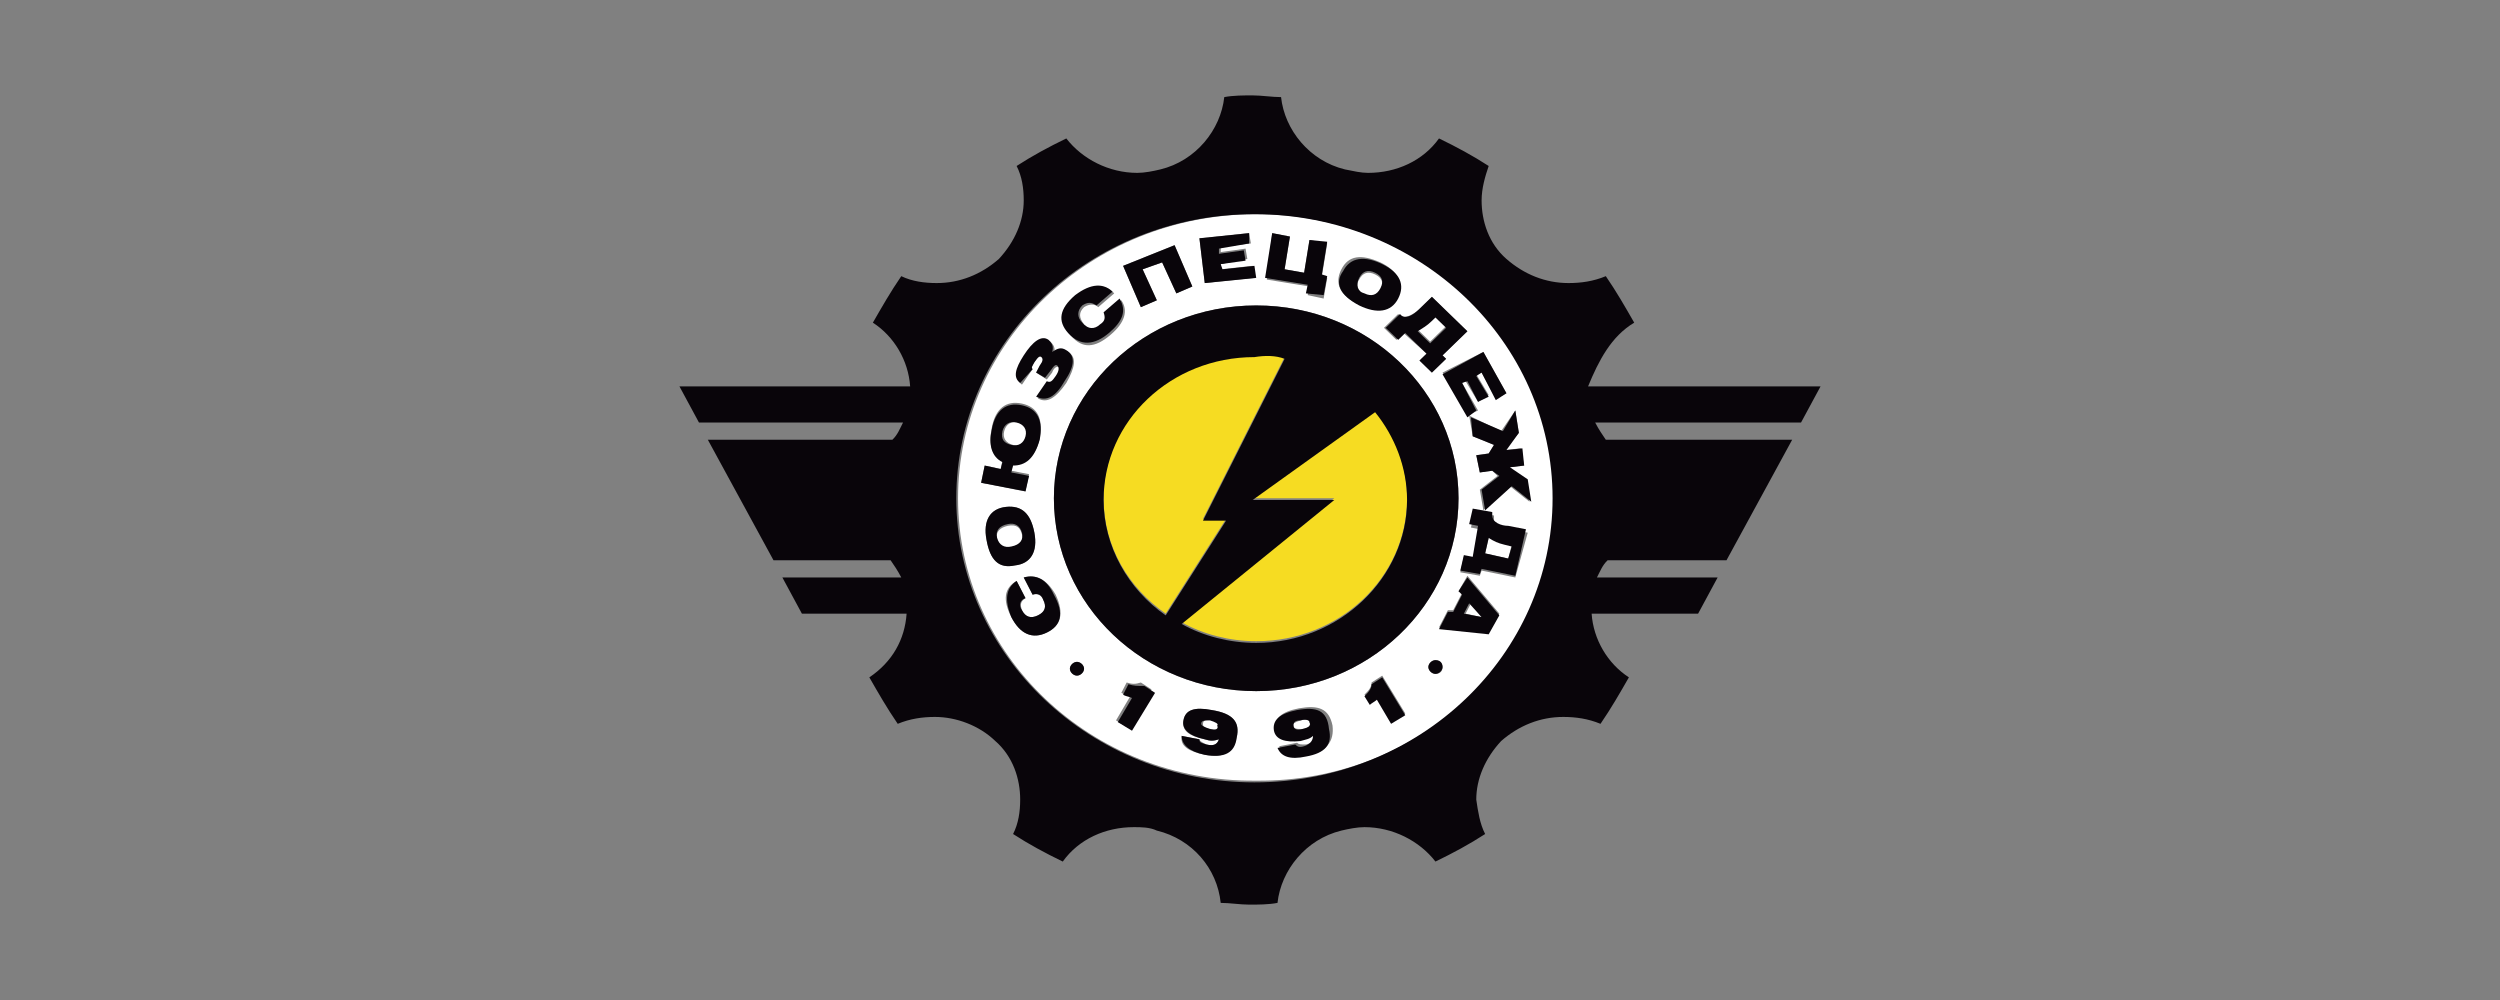 <svg width="120" height="48" viewBox="0 0 120 48" fill="none" xmlns="http://www.w3.org/2000/svg">
<rect x="0" y="0" width="120" height="48" fill="#808080" stroke="none"/>
<path d="M69.412 15.653L68.901 15.157L68.731 15.322C68.475 15.57 68.305 15.736 68.05 15.818L68.646 16.397L69.412 15.653Z" fill="white"/>
<path d="M58.169 34.579C57.913 34.496 57.743 34.579 57.743 34.744C57.743 34.909 57.828 34.992 58.169 34.992C58.424 35.074 58.594 34.992 58.594 34.827C58.594 34.744 58.424 34.661 58.169 34.579Z" fill="white"/>
<path d="M71.116 29.62L70.605 28.959L70.35 29.455L71.116 29.62Z" fill="white"/>
<path d="M65.495 14.165C65.835 14.331 66.091 14.248 66.261 13.917C66.432 13.587 66.346 13.339 66.006 13.174C65.665 13.008 65.409 13.091 65.239 13.421C65.069 13.669 65.154 14 65.495 14.165Z" fill="white"/>
<path d="M49.309 20.942C49.395 20.612 49.224 20.364 48.883 20.281C48.543 20.199 48.287 20.364 48.202 20.695C48.117 21.025 48.287 21.273 48.628 21.356C48.968 21.438 49.224 21.356 49.309 20.942Z" fill="white"/>
<path d="M49.054 25.653C48.969 25.323 48.798 25.157 48.373 25.24C48.032 25.323 47.776 25.488 47.861 25.901C47.947 26.232 48.202 26.397 48.543 26.314C48.969 26.232 49.139 25.984 49.054 25.653Z" fill="white"/>
<path d="M74.609 23.917C74.609 16.397 68.22 10.281 60.298 10.281C52.376 10.281 45.987 16.397 45.987 23.917C45.987 31.438 52.376 37.554 60.298 37.471C68.22 37.554 74.609 31.438 74.609 23.917ZM71.457 30.364L69.072 30.116L69.498 29.289H69.754L70.18 28.463L70.009 28.38L70.435 27.636L71.969 29.455L71.457 30.364ZM72.735 27.719L71.117 27.388L71.031 27.636L70.094 27.471L70.265 26.727L70.691 26.81L71.031 25.405L70.606 25.322L70.776 24.578L71.713 24.744V24.909C71.628 25.157 72.054 25.322 72.48 25.405L73.331 25.57L72.735 27.719ZM72.906 20.777L72.224 21.603L72.991 21.521L73.161 22.347L72.394 22.43L73.246 23.008L73.417 24.083L72.48 23.339L71.202 24.496L71.031 23.504L71.883 22.843L71.628 22.595L71.031 22.678L70.861 21.851L71.457 21.769L71.713 21.355L70.691 20.942L70.52 19.95L72.054 20.694L72.735 19.703L72.906 20.777ZM72.309 18.876L71.798 19.124L71.117 17.884L70.861 17.967L71.457 18.959L70.946 19.289L70.35 18.297L70.18 18.38L70.946 19.703L70.435 19.95L69.243 17.884L71.202 16.893L72.309 18.876ZM68.135 14.826L68.731 14.248L70.435 15.901L69.243 17.058L69.413 17.223L68.731 17.884L68.135 17.306L68.476 16.975L67.368 15.983L67.028 16.314L66.431 15.736L67.113 15.074L67.198 15.157C67.454 15.322 67.88 15.074 68.135 14.826ZM64.387 12.926C64.728 12.264 65.324 12.182 66.261 12.595C67.113 13.008 67.368 13.587 67.028 14.248C66.687 14.909 66.091 15.074 65.154 14.579C64.302 14.165 64.046 13.587 64.387 12.926ZM61.065 11.19L61.917 11.355L61.661 12.926L62.598 13.091L62.854 11.521L63.706 11.686L63.45 13.256L63.706 13.339L63.535 14.331L62.769 14.165L62.854 13.752L60.809 13.421L61.065 11.19ZM59.958 11.19L60.043 11.686L58.595 11.851V12.099L59.787 11.934L59.872 12.43L58.595 12.678V12.926L60.128 12.76L60.213 13.339L57.828 13.587L57.572 11.438L59.958 11.19ZM56.38 11.769L57.232 13.752L56.465 14.083L55.783 12.595L54.846 12.926L55.528 14.413L54.761 14.744L53.909 12.76L56.38 11.769ZM51.695 14.248C52.376 13.669 53.058 13.587 53.483 14.083L52.717 14.744C52.547 14.579 52.291 14.579 52.035 14.744C51.78 14.992 51.78 15.24 52.035 15.57C52.291 15.818 52.547 15.901 52.887 15.653C53.058 15.488 53.143 15.322 53.058 15.074L53.824 14.413C54.165 14.909 53.995 15.488 53.313 16.066C52.547 16.727 51.95 16.727 51.439 16.149C50.843 15.488 51.013 14.909 51.695 14.248ZM49.224 17.14C49.735 16.397 50.076 16.149 50.417 16.397C50.587 16.562 50.672 16.727 50.587 16.975C50.758 16.727 51.013 16.727 51.269 16.893C51.695 17.14 51.609 17.636 51.184 18.38C50.672 19.124 50.246 19.372 49.821 19.124L50.332 18.38C50.502 18.463 50.587 18.297 50.758 18.132C50.928 17.884 50.928 17.719 50.843 17.636C50.758 17.554 50.587 17.636 50.502 17.884L50.246 18.215L49.735 17.884L49.906 17.554C50.076 17.388 50.076 17.223 49.991 17.14C49.906 17.058 49.821 17.14 49.65 17.388C49.565 17.554 49.48 17.636 49.565 17.719L49.054 18.463C48.713 18.215 48.798 17.802 49.224 17.14ZM47.265 22.347L48.032 22.512L48.117 22.099C47.606 21.851 47.435 21.355 47.606 20.529C47.776 19.62 48.287 19.207 49.054 19.372C49.821 19.537 50.076 20.116 49.906 21.025C49.735 21.851 49.309 22.265 48.628 22.265L48.543 22.595L49.395 22.76L49.224 23.587L47.095 23.174L47.265 22.347ZM47.35 25.901C47.18 24.992 47.521 24.413 48.287 24.331C49.054 24.248 49.48 24.661 49.65 25.57C49.821 26.479 49.48 27.058 48.713 27.14C47.947 27.306 47.521 26.893 47.35 25.901ZM50.246 30.364C49.565 30.694 48.969 30.446 48.543 29.62C48.117 28.793 48.202 28.215 48.798 27.884L49.224 28.711C48.969 28.876 48.969 29.041 49.054 29.289C49.224 29.62 49.48 29.703 49.821 29.537C50.161 29.372 50.246 29.124 50.076 28.793C49.991 28.546 49.735 28.463 49.565 28.546L49.139 27.719C49.735 27.554 50.246 27.802 50.672 28.546C51.098 29.455 50.928 30.033 50.246 30.364ZM51.695 32.43C51.524 32.43 51.354 32.264 51.354 32.099C51.354 31.934 51.524 31.769 51.695 31.769C51.865 31.769 52.035 31.934 52.035 32.099C52.035 32.264 51.865 32.43 51.695 32.43ZM54.25 34.992L53.569 34.578L54.25 33.422C54.08 33.422 53.995 33.339 53.824 33.256L54.08 32.76C54.335 32.843 54.506 32.843 54.761 32.76L55.272 33.091L54.25 34.992ZM59.361 35.405C59.191 36.149 58.68 36.397 57.828 36.231C57.061 36.066 56.635 35.818 56.721 35.322L57.572 35.488C57.572 35.57 57.743 35.653 57.913 35.736C58.254 35.818 58.424 35.736 58.509 35.488C58.254 35.57 58.084 35.57 57.828 35.488C57.061 35.322 56.721 35.074 56.806 34.578C56.891 34.083 57.317 33.917 58.169 34.083C59.191 34.248 59.532 34.661 59.361 35.405ZM60.298 33.174C54.932 33.174 50.587 29.041 50.587 23.917C50.587 18.793 54.932 14.661 60.298 14.661C65.665 14.661 70.009 18.793 70.009 23.917C70.009 29.041 65.665 33.174 60.298 33.174ZM62.769 36.231C62.002 36.397 61.491 36.231 61.406 35.818L62.258 35.653C62.343 35.736 62.428 35.736 62.683 35.736C63.024 35.653 63.194 35.488 63.109 35.24C62.939 35.405 62.683 35.405 62.513 35.488C61.746 35.653 61.321 35.488 61.235 34.992C61.15 34.496 61.491 34.165 62.343 34C63.28 33.835 63.791 34 63.961 34.827C64.046 35.57 63.706 36.066 62.769 36.231ZM66.772 34.661L66.091 33.504C66.006 33.587 65.92 33.669 65.75 33.752L65.495 33.339C65.665 33.174 65.835 33.008 65.835 32.76L66.346 32.43L67.454 34.248L66.772 34.661ZM68.902 32.347C68.731 32.347 68.561 32.182 68.561 32.017C68.561 31.851 68.731 31.686 68.902 31.686C69.072 31.686 69.243 31.851 69.243 32.017C69.243 32.182 69.157 32.347 68.902 32.347Z" fill="white"/>
<path d="M62.428 34.579C62.172 34.662 62.002 34.744 62.087 34.827C62.087 34.992 62.258 34.992 62.513 34.992C62.769 34.992 62.939 34.827 62.854 34.662C62.939 34.579 62.769 34.496 62.428 34.579Z" fill="white"/>
<path d="M71.458 25.819L71.287 26.562L72.395 26.81L72.565 26.149L72.224 26.067C71.884 25.984 71.628 25.901 71.458 25.819Z" fill="white"/>
<path d="M66.005 19.702L60.128 23.917H64.046L56.72 29.868C57.742 30.446 59.02 30.777 60.298 30.777C64.302 30.777 67.539 27.719 67.539 23.917C67.539 22.347 66.942 20.859 66.005 19.702Z" fill="#F6DC22"/>
<path d="M52.973 23.918C52.973 26.232 54.165 28.215 55.954 29.455L58.85 24.909H57.743L61.661 17.141C61.236 17.058 60.724 16.975 60.213 16.975C56.21 17.058 52.973 20.116 52.973 23.918Z" fill="#F6DC22"/>
<path d="M78.442 15.488C78.016 14.744 77.591 14 77.079 13.256C76.483 13.504 75.887 13.587 75.291 13.587C74.183 13.587 73.161 13.174 72.309 12.43C71.457 11.686 71.117 10.612 71.117 9.62C71.117 9.041 71.287 8.463 71.457 7.967C70.691 7.471 69.924 7.058 69.072 6.645C68.305 7.719 67.028 8.298 65.665 8.298C65.324 8.298 64.983 8.215 64.557 8.132C62.854 7.719 61.661 6.232 61.491 4.661C61.065 4.661 60.554 4.579 60.128 4.579C59.702 4.579 59.191 4.579 58.765 4.661C58.594 6.232 57.402 7.719 55.698 8.132C55.358 8.215 54.931 8.298 54.591 8.298C53.228 8.298 51.95 7.636 51.183 6.645C50.332 7.058 49.565 7.471 48.798 7.967C49.054 8.463 49.139 9.041 49.139 9.62C49.139 10.612 48.713 11.603 47.946 12.43C47.095 13.174 46.072 13.587 44.965 13.587C44.369 13.587 43.772 13.504 43.261 13.256C42.75 14 42.324 14.744 41.898 15.488C42.921 16.149 43.602 17.306 43.687 18.546H32.613L33.55 20.281H43.346C43.176 20.612 43.091 20.86 42.835 21.108H33.976L37.128 26.893H42.75C42.921 27.141 43.091 27.389 43.261 27.719H37.554L38.491 29.455H43.517C43.432 30.694 42.835 31.769 41.728 32.513C42.154 33.256 42.58 34 43.091 34.744C43.687 34.496 44.283 34.413 44.88 34.413C45.902 34.413 47.009 34.827 47.776 35.57C48.628 36.314 48.969 37.389 48.969 38.38C48.969 38.959 48.883 39.537 48.628 40.033C49.395 40.529 50.161 40.942 51.013 41.355C51.78 40.281 53.057 39.703 54.42 39.703C54.761 39.703 55.187 39.703 55.528 39.868C57.231 40.281 58.424 41.686 58.594 43.339C59.02 43.339 59.532 43.422 59.957 43.422C60.383 43.422 60.894 43.422 61.32 43.339C61.491 41.769 62.683 40.281 64.387 39.868C64.728 39.785 65.154 39.703 65.494 39.703C66.857 39.703 68.135 40.364 68.902 41.355C69.754 40.942 70.52 40.529 71.287 40.033C71.031 39.537 70.946 38.959 70.861 38.38C70.861 37.389 71.287 36.397 72.054 35.57C72.905 34.827 73.928 34.413 75.035 34.413C75.631 34.413 76.228 34.496 76.824 34.744C77.335 34 77.761 33.256 78.187 32.513C77.165 31.851 76.483 30.694 76.398 29.455H81.509L82.446 27.719H76.653C76.824 27.389 76.909 27.141 77.165 26.893H82.872L86.024 21.108H77.079C76.909 20.86 76.739 20.612 76.568 20.281H86.45L87.387 18.546H76.228C76.739 17.306 77.335 16.149 78.442 15.488ZM45.902 23.918C45.902 16.397 52.291 10.281 60.213 10.281C68.135 10.281 74.524 16.397 74.524 23.918C74.524 31.438 68.135 37.554 60.213 37.554C52.376 37.554 45.902 31.438 45.902 23.918Z" fill="#09050A"/>
<path d="M70.009 23.918C70.009 18.794 65.665 14.662 60.298 14.662C54.931 14.662 50.587 18.794 50.587 23.918C50.587 29.042 54.931 33.174 60.298 33.174C65.665 33.174 70.009 29.042 70.009 23.918ZM60.298 30.86C59.02 30.86 57.742 30.529 56.72 29.951L64.046 24H60.127L66.005 19.786C66.942 20.943 67.539 22.43 67.539 24C67.539 27.72 64.302 30.86 60.298 30.86ZM61.661 17.224L57.742 24.992H58.85L55.953 29.538C54.165 28.298 52.972 26.232 52.972 24C52.972 20.199 56.209 17.141 60.213 17.141C60.724 17.058 61.235 17.058 61.661 17.224Z" fill="#09050A"/>
<path d="M51.694 31.769C51.524 31.769 51.354 31.934 51.354 32.099C51.354 32.265 51.524 32.43 51.694 32.43C51.865 32.43 52.035 32.265 52.035 32.099C52.035 31.934 51.865 31.769 51.694 31.769Z" fill="#09050A"/>
<path d="M68.902 31.686C68.732 31.686 68.561 31.851 68.561 32.017C68.561 32.182 68.732 32.347 68.902 32.347C69.072 32.347 69.243 32.182 69.243 32.017C69.243 31.851 69.158 31.686 68.902 31.686Z" fill="#09050A"/>
<path d="M54.165 32.843L53.91 33.339C53.995 33.422 54.165 33.422 54.336 33.504L53.654 34.661L54.336 35.075L55.443 33.257L54.932 32.926C54.591 32.926 54.421 32.926 54.165 32.843Z" fill="#09050A"/>
<path d="M58.168 34.083C57.316 33.917 56.891 34.083 56.805 34.579C56.72 34.992 57.061 35.322 57.828 35.488C58.083 35.57 58.254 35.57 58.509 35.488C58.424 35.736 58.254 35.818 57.913 35.736C57.657 35.653 57.572 35.653 57.572 35.488L56.72 35.322C56.72 35.736 57.061 36.066 57.828 36.231C58.765 36.397 59.276 36.149 59.361 35.405C59.531 34.661 59.191 34.248 58.168 34.083ZM58.083 34.992C57.828 34.909 57.657 34.827 57.657 34.744C57.657 34.579 57.828 34.579 58.083 34.579C58.339 34.661 58.509 34.744 58.424 34.827C58.509 34.992 58.339 35.075 58.083 34.992Z" fill="#09050A"/>
<path d="M62.258 34.083C61.406 34.248 61.065 34.579 61.15 35.075C61.235 35.488 61.661 35.653 62.428 35.57C62.684 35.488 62.854 35.488 63.024 35.322C63.024 35.57 62.854 35.736 62.598 35.818C62.343 35.901 62.258 35.818 62.172 35.736L61.321 35.901C61.491 36.314 61.917 36.48 62.684 36.314C63.62 36.149 63.961 35.736 63.791 34.992C63.706 34.083 63.195 33.917 62.258 34.083ZM62.513 34.992C62.258 35.075 62.087 34.992 62.087 34.827C62.087 34.661 62.172 34.579 62.428 34.579C62.684 34.496 62.854 34.579 62.854 34.661C62.939 34.827 62.854 34.909 62.513 34.992Z" fill="#09050A"/>
<path d="M65.835 32.843C65.835 33.008 65.75 33.174 65.494 33.422L65.75 33.835C65.835 33.752 66.005 33.669 66.09 33.587L66.772 34.744L67.453 34.331L66.346 32.513L65.835 32.843Z" fill="#09050A"/>
<path d="M49.139 27.719L49.565 28.546C49.82 28.463 49.991 28.546 50.076 28.794C50.246 29.124 50.161 29.372 49.82 29.538C49.48 29.703 49.224 29.62 49.054 29.29C48.883 29.042 48.968 28.794 49.224 28.711L48.798 27.885C48.287 28.215 48.202 28.794 48.543 29.62C48.968 30.447 49.565 30.695 50.246 30.364C50.928 30.033 51.098 29.455 50.587 28.546C50.246 27.802 49.735 27.554 49.139 27.719Z" fill="#09050A"/>
<path d="M48.714 27.141C49.48 27.058 49.821 26.48 49.651 25.571C49.48 24.662 49.054 24.248 48.288 24.331C47.521 24.413 47.18 24.992 47.351 25.901C47.521 26.893 47.947 27.306 48.714 27.141ZM47.862 25.819C47.776 25.488 47.947 25.24 48.373 25.157C48.714 25.075 48.969 25.24 49.054 25.571C49.139 25.901 48.969 26.149 48.543 26.232C48.203 26.314 47.947 26.149 47.862 25.819Z" fill="#09050A"/>
<path d="M49.395 22.843L48.543 22.678L48.628 22.347C49.224 22.347 49.65 22.017 49.906 21.108C50.076 20.199 49.82 19.62 49.054 19.455C48.287 19.29 47.776 19.703 47.606 20.612C47.435 21.356 47.606 21.934 48.117 22.182L48.032 22.513L47.265 22.347L47.094 23.174L49.224 23.587L49.395 22.843ZM48.117 20.695C48.202 20.364 48.457 20.199 48.798 20.281C49.139 20.364 49.309 20.612 49.224 20.942C49.139 21.273 48.883 21.438 48.543 21.356C48.202 21.273 48.032 21.108 48.117 20.695Z" fill="#09050A"/>
<path d="M49.565 17.719C49.48 17.637 49.565 17.554 49.65 17.389C49.82 17.141 49.906 17.058 49.991 17.141C50.076 17.223 50.076 17.306 49.906 17.554L49.735 17.884L50.161 18.132L50.417 17.802C50.587 17.554 50.672 17.471 50.757 17.554C50.843 17.637 50.843 17.802 50.672 18.05C50.502 18.298 50.417 18.38 50.246 18.298L49.735 19.041C50.246 19.29 50.672 19.041 51.098 18.298C51.609 17.554 51.609 17.058 51.183 16.81C50.928 16.645 50.757 16.727 50.502 16.893C50.587 16.645 50.502 16.48 50.331 16.314C49.991 16.066 49.565 16.397 49.139 17.058C48.713 17.719 48.628 18.132 48.969 18.38L49.565 17.719Z" fill="#09050A"/>
<path d="M53.228 15.984C53.909 15.405 54.08 14.909 53.739 14.331L52.972 14.992C53.057 15.24 53.057 15.405 52.802 15.57C52.546 15.818 52.206 15.818 51.95 15.488C51.694 15.24 51.694 14.909 51.95 14.661C52.206 14.496 52.376 14.496 52.631 14.661L53.398 14C52.972 13.587 52.376 13.587 51.609 14.165C50.843 14.826 50.757 15.405 51.268 15.984C51.865 16.645 52.546 16.562 53.228 15.984Z" fill="#09050A"/>
<path d="M55.528 14.414L54.846 12.926L55.783 12.595L56.465 14.083L57.232 13.752L56.38 11.769L53.909 12.761L54.761 14.744L55.528 14.414Z" fill="#09050A"/>
<path d="M60.298 13.339L60.213 12.76L58.679 12.926L58.594 12.678L59.787 12.512L59.702 12.017L58.509 12.182V11.934L59.957 11.686V11.19L57.572 11.438L57.828 13.587L60.298 13.339Z" fill="#09050A"/>
<path d="M62.683 14.083L63.535 14.165L63.706 13.256L63.45 13.174L63.706 11.603L62.854 11.521L62.598 13.091L61.661 12.926L61.917 11.355L61.065 11.19L60.724 13.339L62.769 13.669L62.683 14.083Z" fill="#09050A"/>
<path d="M65.239 14.661C66.091 15.074 66.773 14.992 67.113 14.331C67.454 13.669 67.198 13.091 66.347 12.678C65.495 12.264 64.813 12.347 64.473 13.008C64.047 13.587 64.302 14.165 65.239 14.661ZM65.239 13.339C65.41 13.008 65.665 12.926 66.006 13.091C66.347 13.256 66.432 13.504 66.261 13.835C66.091 14.165 65.835 14.248 65.495 14.083C65.154 14 65.069 13.669 65.239 13.339Z" fill="#09050A"/>
<path d="M66.516 15.736L67.113 16.314L67.453 15.984L68.476 16.976L68.135 17.306L68.731 17.885L69.413 17.224L69.242 17.058L70.435 15.901L68.731 14.248L68.135 14.827C67.879 15.075 67.539 15.323 67.283 15.157L67.198 15.075L66.516 15.736ZM68.731 15.405L68.901 15.24L69.413 15.736L68.646 16.48L68.05 15.901C68.305 15.736 68.476 15.653 68.731 15.405Z" fill="#09050A"/>
<path d="M70.435 20.033L70.861 19.703L70.18 18.38L70.435 18.297L70.946 19.289L71.457 19.041L70.861 18.05L71.117 17.884L71.798 19.207L72.309 18.876L71.202 16.893L69.242 17.967L70.435 20.033Z" fill="#09050A"/>
<path d="M70.605 20.033L70.69 20.942L71.712 21.355L71.457 21.768L70.861 21.851L71.031 22.678L71.627 22.595L71.968 22.843L71.116 23.504L71.287 24.496L72.564 23.339L73.501 24.083L73.331 23.008L72.479 22.43L73.16 22.347L73.075 21.521L72.309 21.603L72.905 20.777L72.735 19.702L72.138 20.694L70.605 20.033Z" fill="#09050A"/>
<path d="M71.628 24.744V24.579L70.691 24.413L70.52 25.157L70.946 25.24L70.691 26.727L70.265 26.645L70.094 27.389L71.031 27.554L71.116 27.306L72.735 27.637L73.246 25.405L72.394 25.24C72.053 25.24 71.628 25.075 71.628 24.744ZM72.394 26.81L71.287 26.562L71.457 25.818C71.713 25.984 71.883 26.066 72.224 26.149L72.565 26.232L72.394 26.81Z" fill="#09050A"/>
<path d="M70.009 28.38L70.179 28.546L69.754 29.372H69.498L69.072 30.199L71.457 30.447L71.968 29.537L70.435 27.719L70.009 28.38ZM71.116 29.62L70.265 29.455L70.52 28.959L71.116 29.62Z" fill="#09050A"/>
</svg>
